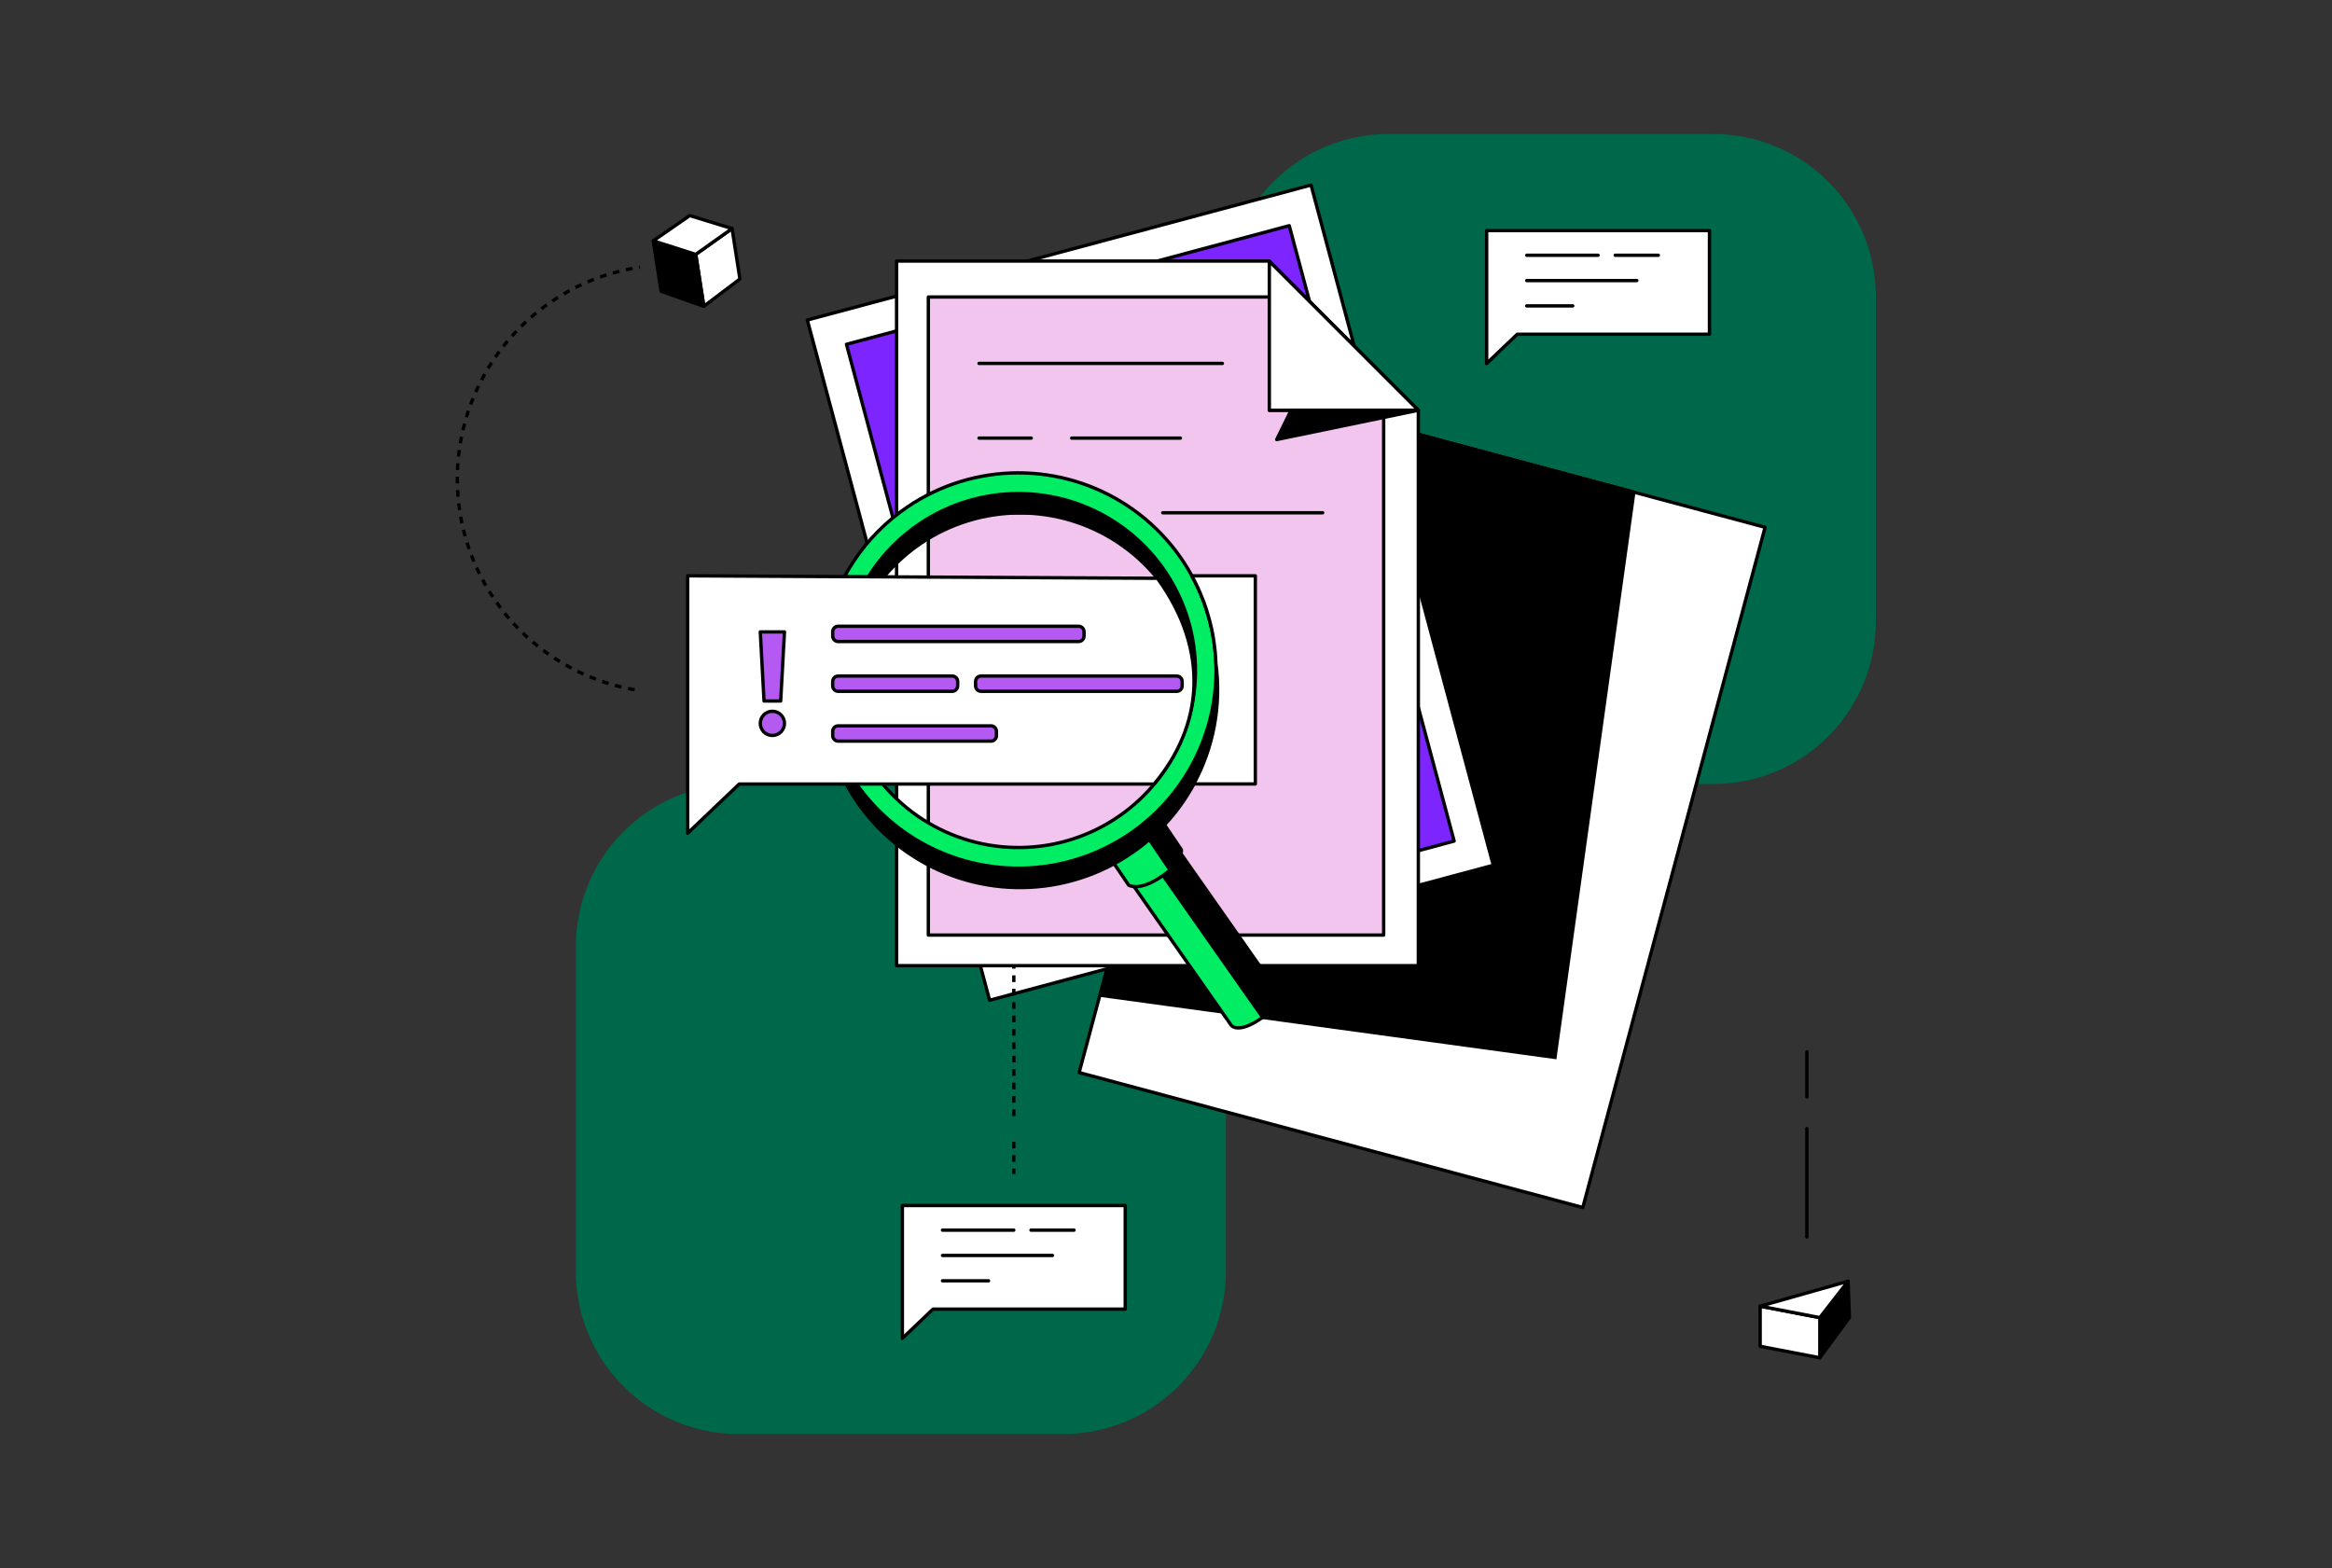 <?xml version="1.0" encoding="utf-8"?>
<svg xmlns="http://www.w3.org/2000/svg" width="696" height="468" viewBox="0 0 696 468" fill="none">
<rect x="0" y="0" width="696" height="468" fill="#333333" stroke="none"/>
<g clip-path="url(#clip0_3284_47642)">
<path d="M171.86 379.5V282.5C171.865 269.639 176.977 257.306 186.071 248.211C195.165 239.117 207.498 234.005 220.36 234C233.221 233.995 245.554 228.883 254.649 219.789C263.743 210.694 268.855 198.361 268.86 185.5C268.865 172.639 273.977 160.306 283.071 151.211C292.165 142.117 304.498 137.005 317.36 137C330.221 136.995 342.554 131.883 351.649 122.789C360.743 113.694 365.855 101.361 365.86 88.5C365.865 75.639 370.977 63.306 380.071 54.211C389.165 45.117 401.498 40.005 414.36 40H511.36C524.221 40.005 536.554 45.117 545.649 54.211C554.743 63.306 559.855 75.639 559.86 88.5V185.5C559.855 198.361 554.743 210.694 545.649 219.789C536.554 228.883 524.221 233.995 511.36 234H462.86C437.134 234 412.462 244.22 394.271 262.411C376.079 280.602 365.86 305.274 365.86 331V379.5C365.855 392.361 360.743 404.694 351.649 413.789C342.554 422.883 330.221 427.995 317.36 428H220.36C207.498 427.995 195.165 422.883 186.071 413.789C176.977 404.694 171.865 392.361 171.86 379.5Z" fill="#00684A"/>
<path d="M376.472 117.099L322.074 320.117L472.401 360.397L526.799 157.379L376.472 117.099Z" fill="white" stroke="black" stroke-linecap="round" stroke-linejoin="round"/>
<path d="M376.48 117.1L328.59 297.07L464.09 315.59L487.63 146.89L376.48 117.1Z" fill="black" stroke="black" stroke-miterlimit="10"/>
<path d="M446.43 105.86L443.7 108.46V105.48L446.43 105.86Z" fill="black" stroke="black" stroke-linecap="round" stroke-linejoin="round"/>
<path d="M391.289 55.231L240.953 95.514L295.351 298.532L445.688 258.249L391.289 55.231Z" fill="white" stroke="black" stroke-linecap="round" stroke-linejoin="round"/>
<path d="M384.784 67.359L252.635 102.768L301.85 286.438L433.998 251.029L384.784 67.359Z" fill="#7C25FF" stroke="black" stroke-linecap="round" stroke-linejoin="round"/>
<path d="M302.58 333.11V298.34V296.61V288.1" stroke="black" stroke-miterlimit="10" stroke-dasharray="2 2"/>
<path d="M510.2 68.83V99.75H452.84L446.43 105.86L443.7 108.46V68.83H510.2Z" fill="white" stroke="black" stroke-linecap="round" stroke-linejoin="round"/>
<path d="M455.66 76.18H476.95" stroke="black" stroke-linecap="round" stroke-linejoin="round"/>
<path d="M482.08 76.18H494.94" stroke="black" stroke-linecap="round" stroke-linejoin="round"/>
<path d="M455.66 83.74H488.51" stroke="black" stroke-linecap="round" stroke-linejoin="round"/>
<path d="M455.66 91.289H469.4" stroke="black" stroke-linecap="round" stroke-linejoin="round"/>
<path d="M335.83 390.721H278.47L269.32 399.431V359.801H335.83V390.721Z" fill="white" stroke="black" stroke-linecap="round" stroke-linejoin="round"/>
<path d="M281.29 367.15H302.57" stroke="black" stroke-linecap="round" stroke-linejoin="round"/>
<path d="M307.71 367.15H320.56" stroke="black" stroke-linecap="round" stroke-linejoin="round"/>
<path d="M281.29 374.711H314.13" stroke="black" stroke-linecap="round" stroke-linejoin="round"/>
<path d="M281.29 382.27H295.03" stroke="black" stroke-linecap="round" stroke-linejoin="round"/>
<path d="M302.57 340.77V350.36" stroke="black" stroke-miterlimit="10" stroke-dasharray="2 2"/>
<path d="M423.31 122.44V288.21H267.59V77.92H378.84L423.31 122.44Z" fill="white" stroke="black" stroke-linecap="round" stroke-linejoin="round"/>
<path d="M378.84 122.45V88.65H277.07V279.09H412.96V122.45H378.84Z" fill="#F2C5EE" stroke="black" stroke-linecap="round" stroke-linejoin="round"/>
<path d="M334.46 153.039H292.2" stroke="black" stroke-linecap="round" stroke-linejoin="round"/>
<path d="M347.02 153.039H394.76" stroke="black" stroke-linecap="round" stroke-linejoin="round"/>
<path d="M423.31 122.45H378.84V77.981L423.31 122.45Z" fill="white" stroke="black" stroke-linecap="round" stroke-linejoin="round"/>
<path d="M385.34 122.449L381.04 131.189L423.31 122.449H385.34Z" fill="black" stroke="black" stroke-linecap="round" stroke-linejoin="round"/>
<path d="M292.2 108.471H364.82" stroke="black" stroke-linecap="round" stroke-linejoin="round"/>
<path d="M292.2 130.76H307.79" stroke="black" stroke-linecap="round" stroke-linejoin="round"/>
<path d="M319.85 130.76H352.3" stroke="black" stroke-linecap="round" stroke-linejoin="round"/>
<path d="M367.46 305.999C367.46 305.999 369.4 308.789 376.46 303.909C383.52 299.029 381.53 296.239 381.53 296.239L350.33 251.769C350.33 251.769 347.75 249.669 341.5 254.029C335.25 258.389 336.31 261.529 336.31 261.529L367.46 305.999Z" fill="#00ED64" stroke="black" stroke-linecap="round" stroke-linejoin="round"/>
<path d="M381.48 296.229L350.28 251.759C350.28 251.759 347.7 249.659 341.45 254.019C335.8 257.949 336.12 260.899 336.24 261.429C342.46 257.109 345.04 259.199 345.04 259.199L376.24 303.669C376.29 303.751 376.33 303.839 376.36 303.929H376.41C383.42 298.999 381.48 296.229 381.48 296.229Z" fill="black"/>
<path d="M336.87 264.191C336.87 264.191 339.87 266.191 346.58 261.671C353.29 257.151 352.58 253.611 352.58 253.611L344.18 241.211C344.18 241.211 342.42 243.371 336.79 247.211C331.16 251.051 328.49 251.831 328.49 251.831L336.87 264.191Z" fill="#00ED64" stroke="black" stroke-linecap="round" stroke-linejoin="round"/>
<path d="M271.44 157C281.114 150.473 292.506 146.961 304.176 146.909C315.846 146.857 327.269 150.266 337.001 156.707C346.733 163.147 354.336 172.329 358.85 183.091C363.363 193.853 364.583 205.712 362.356 217.167C360.129 228.623 354.555 239.161 346.338 247.448C338.122 255.735 327.632 261.4 316.196 263.725C304.76 266.05 292.891 264.932 282.091 260.511C271.291 256.091 262.044 248.567 255.52 238.89C246.775 225.919 243.539 210.005 246.524 194.649C249.51 179.293 258.472 165.75 271.44 157ZM260.64 235.44C266.48 244.102 274.758 250.838 284.427 254.795C294.096 258.752 304.721 259.754 314.958 257.672C325.196 255.591 334.586 250.52 341.942 243.102C349.298 235.683 354.289 226.25 356.283 215.995C358.278 205.74 357.186 195.124 353.147 185.489C349.108 175.855 342.303 167.634 333.591 161.867C324.88 156.101 314.654 153.047 304.207 153.092C293.76 153.137 283.561 156.279 274.9 162.12C263.298 169.952 255.28 182.069 252.606 195.809C249.932 209.55 252.822 223.789 260.64 235.4V235.44Z" fill="black" stroke="black" stroke-linecap="round" stroke-linejoin="round"/>
<path d="M270.96 151.219C280.635 144.694 292.027 141.185 303.696 141.135C315.365 141.085 326.787 144.497 336.518 150.939C346.248 157.38 353.849 166.563 358.361 177.325C362.872 188.087 364.091 199.945 361.863 211.399C359.635 222.854 354.06 233.391 345.844 241.677C337.627 249.963 327.138 255.627 315.703 257.952C304.268 260.277 292.4 259.158 281.6 254.738C270.8 250.318 261.554 242.794 255.03 233.119C246.282 220.146 243.046 204.229 246.034 188.87C249.021 173.511 257.987 159.968 270.96 151.219ZM260.18 229.669C266.021 238.331 274.3 245.065 283.969 249.022C293.638 252.978 304.264 253.978 314.501 251.895C324.739 249.813 334.129 244.741 341.484 237.321C348.839 229.902 353.828 220.468 355.821 210.213C357.814 199.957 356.722 189.341 352.681 179.707C348.641 170.073 341.834 161.853 333.122 156.087C324.409 150.322 314.183 147.269 303.736 147.316C293.289 147.362 283.09 150.506 274.43 156.349C262.818 164.183 254.794 176.308 252.122 190.058C249.449 203.808 252.348 218.056 260.18 229.669Z" fill="#00ED64" stroke="black" stroke-linecap="round" stroke-linejoin="round"/>
<path d="M340.08 247.08L348.88 260.08C348.88 260.08 353.12 256.48 352.62 253.55L345.26 242.67L340.08 247.08Z" fill="black"/>
<path d="M345.46 172.599L205.24 171.859V248.659L220.64 233.999H344.47C358.88 216.769 361.36 194.609 345.46 172.599Z" fill="white" stroke="black" stroke-linecap="round" stroke-linejoin="round"/>
<path d="M233 209.22H228.03L226.91 188.6H234.13L233 209.22Z" fill="#B45AF2" stroke="black" stroke-linecap="round" stroke-linejoin="round"/>
<path d="M230.52 219.509C232.514 219.509 234.13 217.893 234.13 215.899C234.13 213.905 232.514 212.289 230.52 212.289C228.526 212.289 226.91 213.905 226.91 215.899C226.91 217.893 228.526 219.509 230.52 219.509Z" fill="#B45AF2" stroke="black" stroke-linecap="round" stroke-linejoin="round"/>
<path d="M321.91 186.91H250.16C249.26 186.91 248.53 187.64 248.53 188.54V189.84C248.53 190.74 249.26 191.47 250.16 191.47H321.91C322.81 191.47 323.54 190.74 323.54 189.84V188.54C323.54 187.64 322.81 186.91 321.91 186.91Z" fill="#B45AF2" stroke="black" stroke-linecap="round" stroke-linejoin="round"/>
<path d="M284.19 201.77H250.16C249.26 201.77 248.53 202.499 248.53 203.4V204.7C248.53 205.6 249.26 206.33 250.16 206.33H284.19C285.09 206.33 285.82 205.6 285.82 204.7V203.4C285.82 202.499 285.09 201.77 284.19 201.77Z" fill="#B45AF2" stroke="black" stroke-linecap="round" stroke-linejoin="round"/>
<path d="M351.19 201.77H292.8C291.9 201.77 291.17 202.499 291.17 203.4V204.7C291.17 205.6 291.9 206.33 292.8 206.33H351.19C352.09 206.33 352.82 205.6 352.82 204.7V203.4C352.82 202.499 352.09 201.77 351.19 201.77Z" fill="#B45AF2" stroke="black" stroke-linecap="round" stroke-linejoin="round"/>
<path d="M295.76 216.641H250.16C249.26 216.641 248.53 217.37 248.53 218.271V219.571C248.53 220.471 249.26 221.201 250.16 221.201H295.76C296.66 221.201 297.39 220.471 297.39 219.571V218.271C297.39 217.37 296.66 216.641 295.76 216.641Z" fill="#B45AF2" stroke="black" stroke-linecap="round" stroke-linejoin="round"/>
<path d="M355.71 171.859C355.98 172.339 356.23 172.859 356.48 173.329L356.87 174.089C357.11 174.579 357.35 175.089 357.58 175.569C357.66 175.759 357.74 175.949 357.83 176.139C358.26 177.139 358.66 178.059 359.03 179.029C359.12 179.259 359.2 179.479 359.29 179.699C359.48 180.219 359.66 180.699 359.83 181.249C359.92 181.489 359.99 181.729 360.07 181.969C360.62 183.659 361.07 185.369 361.48 187.079C361.53 187.319 361.58 187.559 361.64 187.809C361.75 188.339 361.86 188.879 361.96 189.419C361.96 189.579 362.01 189.729 362.04 189.889C362.23 190.959 362.39 192.029 362.51 193.099C362.51 193.299 362.56 193.489 362.58 193.679C362.64 194.239 362.69 194.789 362.74 195.339C362.74 195.559 362.74 195.769 362.79 195.989C362.79 196.649 362.87 197.309 362.89 197.989C364.547 210.386 362.233 222.99 356.28 233.989H374.66V171.859H355.71Z" fill="white" stroke="black" stroke-linecap="round" stroke-linejoin="round"/>
<path d="M210.07 91.401L220.83 83.271L218.49 68.221L207.66 75.921L210.07 91.401Z" fill="white" stroke="black" stroke-linejoin="round"/>
<path d="M210.03 91.411L197.31 86.931L194.97 71.881L207.63 75.931L210.03 91.411Z" fill="black" stroke="black" stroke-linejoin="round"/>
<path d="M205.86 64.34L218.49 68.22L207.63 75.93L194.97 71.88L205.86 64.34Z" fill="white" stroke="black" stroke-linejoin="round"/>
<path d="M189.41 205.87C174.456 203.268 160.917 195.426 151.22 183.749C141.522 172.072 136.299 157.323 136.487 142.146C136.675 126.968 142.261 112.353 152.244 100.92C162.228 89.487 175.956 81.982 190.97 79.75" stroke="black" stroke-miterlimit="10" stroke-dasharray="2 2"/>
<path d="M539.27 327.41V313.91" stroke="black" stroke-linecap="round" stroke-linejoin="round"/>
<path d="M539.27 369.199V336.859" stroke="black" stroke-linecap="round" stroke-linejoin="round"/>
<path d="M551.58 382.41L551.96 393.26L543.14 405.24V393.26L551.58 382.41Z" fill="black" stroke="black" stroke-linejoin="round"/>
<path d="M543.14 405.24L525.33 401.82V389.84L543.14 393.26V405.24Z" fill="white" stroke="black" stroke-linecap="round" stroke-linejoin="round"/>
<path d="M543.14 393.26L551.58 382.41L525.33 389.84L543.14 393.26Z" fill="white" stroke="black" stroke-linecap="round" stroke-linejoin="round"/>
</g>
<defs>
<clipPath id="clip0_3284_47642">
<rect width="423.86" height="388" fill="white" transform="translate(136 40)"/>
</clipPath>
</defs>
</svg>